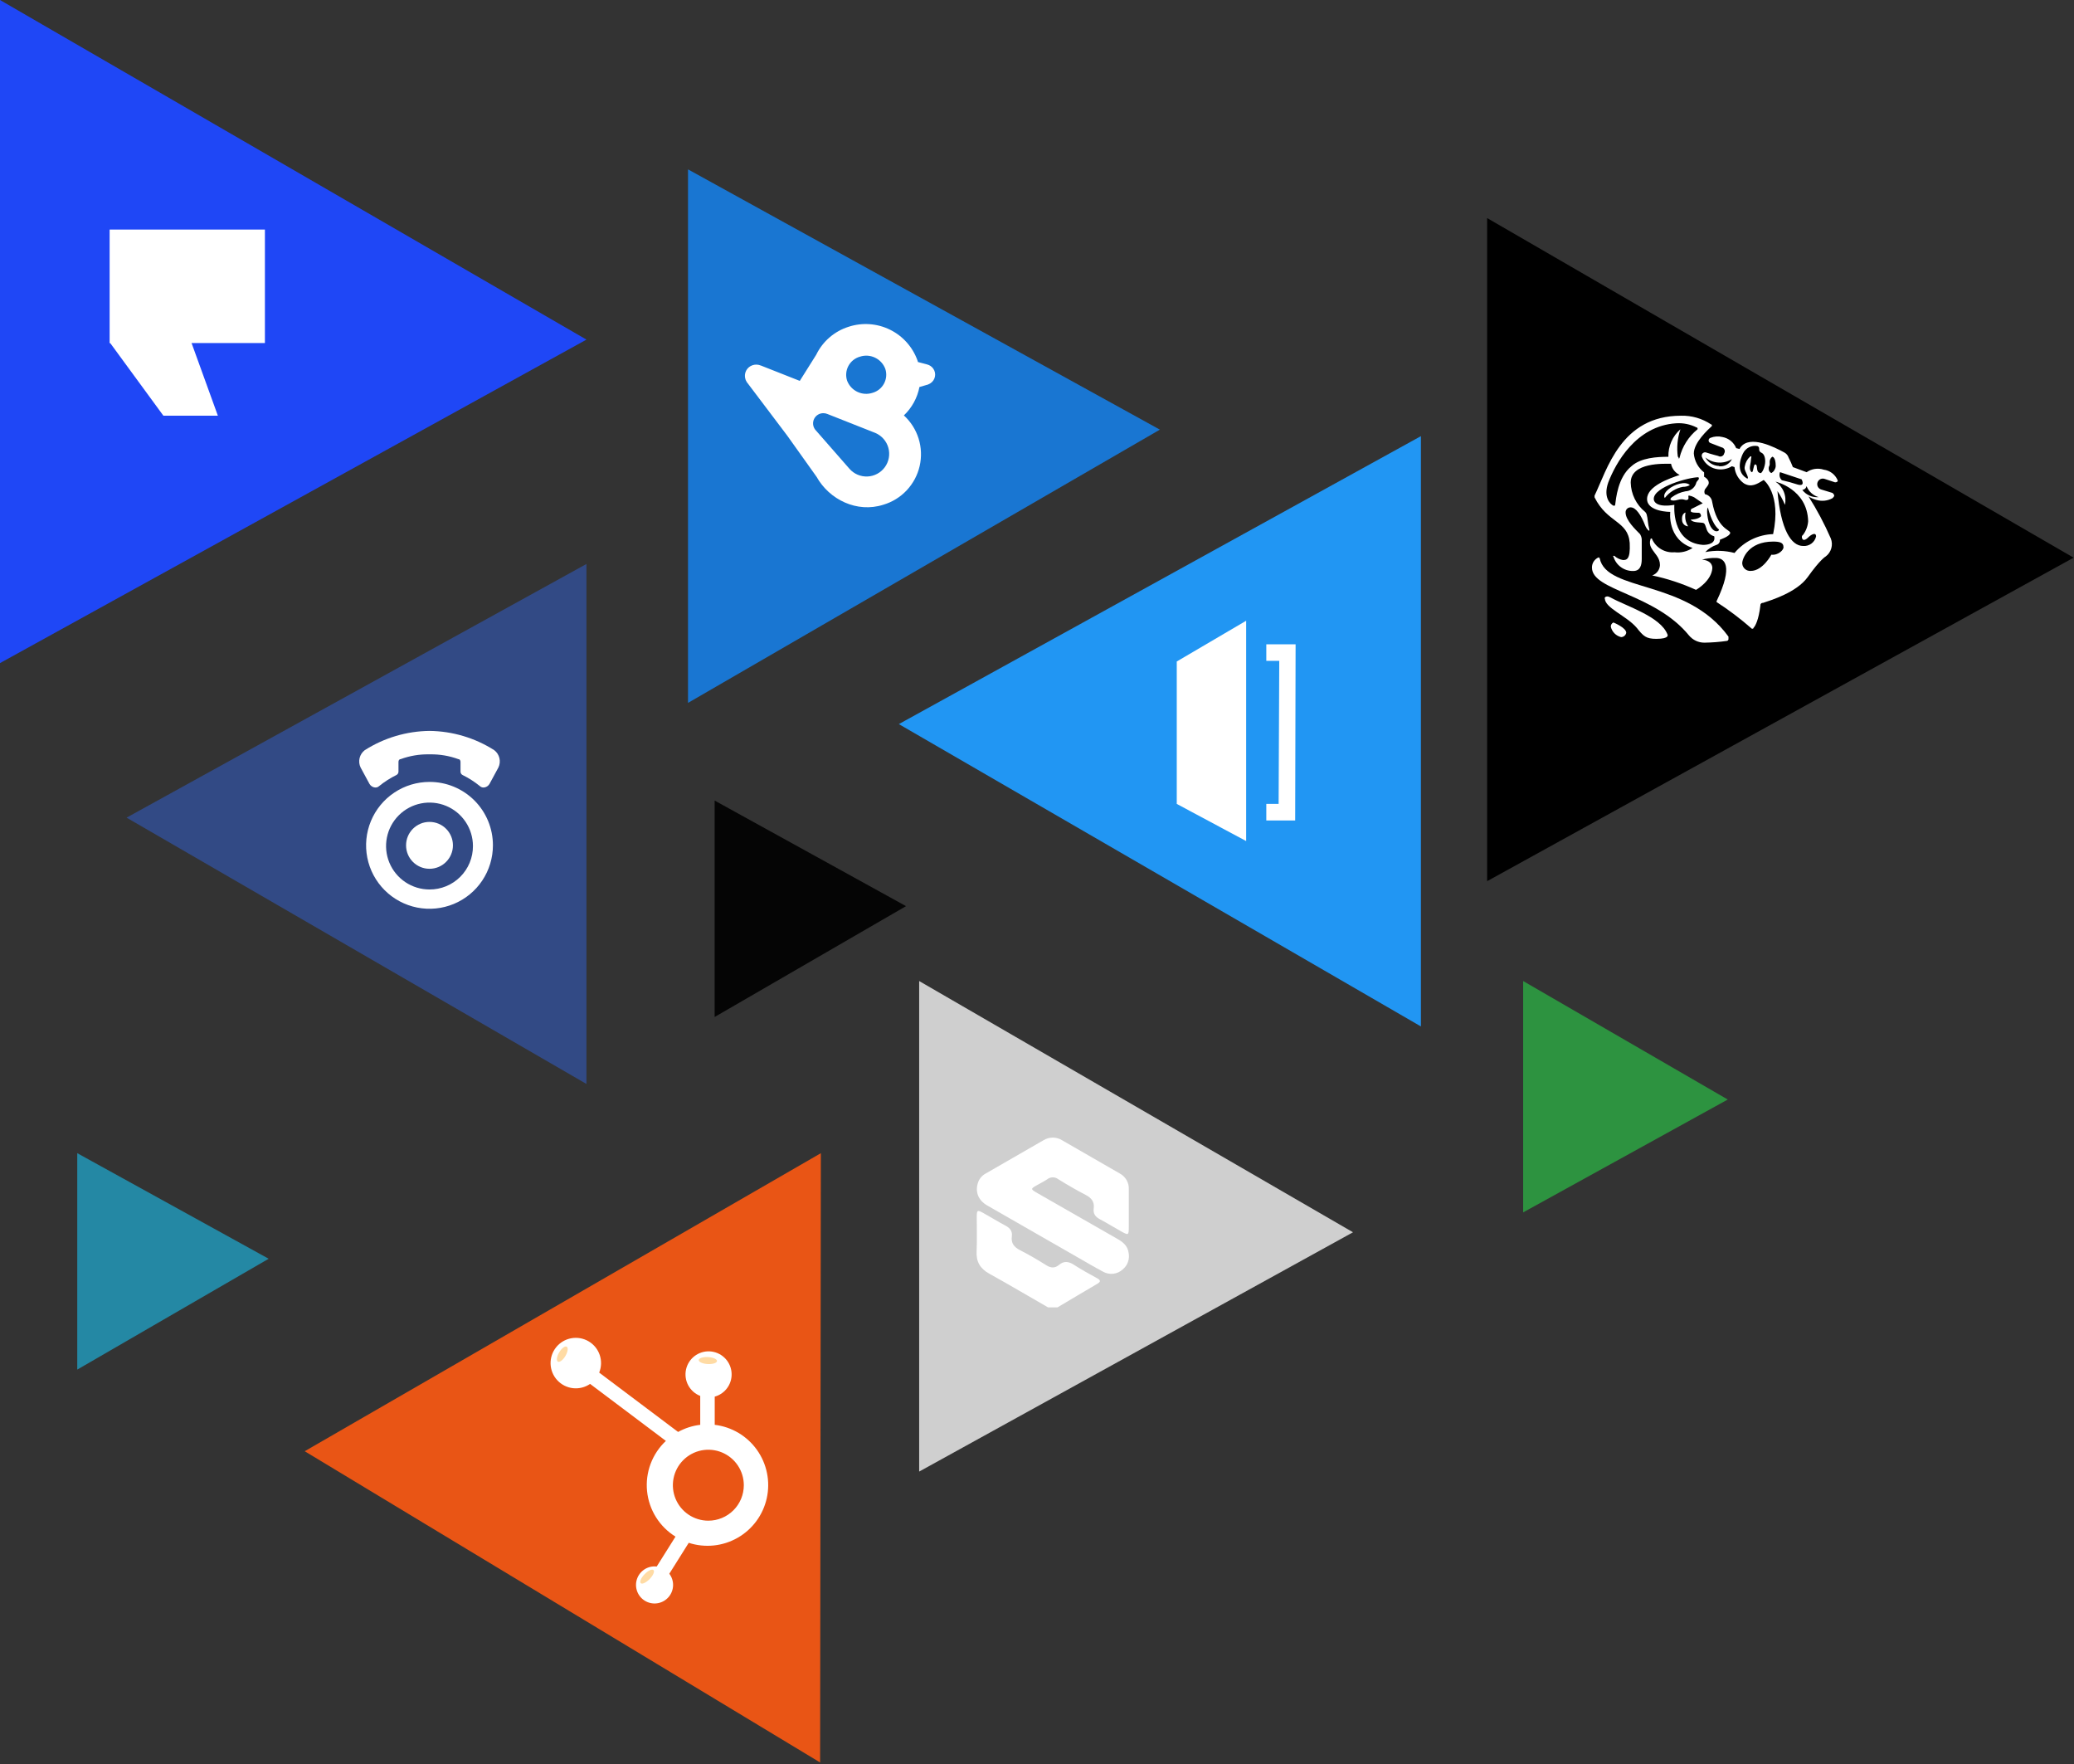 <?xml version="1.0" encoding="UTF-8"?>
<svg xmlns="http://www.w3.org/2000/svg" width="783" height="666" viewBox="0 0 783 666" fill="none">
  <rect x="0" y="0" width="783" height="666" fill="#333333" stroke="none"/>
  <path d="M221.407 128.196L0 250.302V0.002L221.407 128.196Z" fill="#1F47F6"></path>
  <path d="M41.391 86.652H100.011V129.49H41.391V86.652Z" fill="white"></path>
  <path d="M41.391 129.197L61.685 156.913H82.252L71.389 126.913L41.391 129.197Z" fill="white"></path>
  <path opacity="0.9" d="M342.059 342.045L269.796 302.192V383.885L342.059 342.045Z" fill="black"></path>
  <path d="M782.849 210.51L561.442 332.616V82.316L782.849 210.51Z" fill="black"></path>
  <path d="M309.616 665.284L115.037 547.8L309.901 435.295L309.616 665.284Z" fill="#E95515"></path>
  <path opacity="0.9" d="M652.283 415.044L575.035 457.644V370.315L652.283 415.044Z" fill="#2D9E42"></path>
  <path d="M339.337 273.328L536.442 164.628V387.456L339.337 273.328Z" fill="#2196F3"></path>
  <path opacity="0.9" d="M101.43 475.147L29.167 435.294V516.988L101.43 475.147Z" fill="#2392B0"></path>
  <path d="M47.783 308.639L221.407 212.886V409.168L47.783 308.639Z" fill="#324A85"></path>
  <path d="M437.89 162.178L259.746 63.932V265.324L437.89 162.178Z" fill="#1976D2"></path>
  <path d="M609.118 234.971C609.118 234.971 613.959 236.929 613.959 238.86C613.872 239.312 613.633 239.72 613.281 240.017C612.93 240.313 612.488 240.481 612.028 240.492C611.084 240.266 610.22 239.784 609.534 239.097C608.847 238.411 608.365 237.547 608.139 236.603C608.111 236.263 608.19 235.922 608.366 235.63C608.542 235.337 608.805 235.106 609.118 234.971Z" fill="white"></path>
  <path d="M603.926 210.688C603.6 210.688 603.6 210.362 603.926 210.688L603.6 210.362C602.826 210.671 602.164 211.209 601.702 211.904C601.24 212.598 601.001 213.417 601.016 214.251C601.016 223.009 624.677 223.987 637.649 239.869C638.358 240.724 639.248 241.411 640.254 241.881C641.261 242.351 642.358 242.593 643.469 242.589C646.29 242.548 649.106 242.33 651.9 241.936C652.069 241.923 652.227 241.85 652.347 241.73C652.467 241.61 652.54 241.452 652.553 241.283V240.309C636.67 218.439 606.51 223.634 603.926 210.688Z" fill="white"></path>
  <path d="M637.975 183.112C636.343 181.48 632.128 182.786 629.816 184.744C627.504 186.702 628.511 187.98 628.511 187.98C630.194 185.787 632.622 184.287 635.337 183.765C636.26 183.796 637.173 183.57 637.975 183.112" fill="white"></path>
  <path d="M686.601 187.654C685.426 187.759 684.244 187.564 683.164 187.088C682.085 186.613 681.144 185.872 680.428 184.934C680.814 184.898 681.179 184.739 681.467 184.479C681.756 184.219 681.952 183.874 682.028 183.493C682.418 184.491 683.033 185.386 683.826 186.108C684.618 186.83 685.567 187.359 686.597 187.654H686.601ZM685.618 202.53C685.362 203.606 684.732 204.555 683.84 205.208C682.948 205.861 681.852 206.175 680.75 206.093C676.208 206.093 672.319 199.947 671.041 185.37C672.165 186.996 673.113 188.737 673.869 190.564C674.226 188.915 674.077 187.197 673.442 185.635C672.806 184.072 671.713 182.738 670.306 181.807C670.306 181.807 682.304 184.526 682.635 196.737C682.502 198.622 681.821 200.427 680.677 201.931C680.677 201.931 680.024 202.231 680.351 203.209C680.678 204.187 681.656 203.862 682.635 202.883C683.614 201.904 685.627 200.626 685.627 202.529L685.618 202.53ZM668.761 209.356C668.761 209.356 665.525 215.502 660.983 215.502C660.192 215.567 659.408 215.315 658.803 214.802C658.198 214.289 657.821 213.557 657.755 212.766L657.747 212.592C657.747 210.96 660.004 204.433 669.414 204.433C671.698 204.433 673.303 204.759 673.303 206.364C673.629 207.425 671.372 209.709 668.761 209.383V209.356ZM668.761 178.543C668.761 178.543 667.483 178.217 667.782 176.286C668.078 175.797 668.193 175.219 668.108 174.654C668.063 174.225 668.129 173.792 668.301 173.397C668.472 173.001 668.743 172.657 669.087 172.397C669.087 172.397 670.392 172.397 670.392 175.96C670.343 176.492 670.169 177.006 669.886 177.459C669.603 177.913 669.217 178.293 668.76 178.571L668.761 178.543ZM664.546 178.543C662.615 178.217 663.893 175.307 662.615 175.307C661.962 175.307 661.962 178.543 661.31 178.217C660.005 177.265 660.984 174.981 660.984 174.002C660.984 173.023 661.637 171.745 660.658 172.402C659.641 173.346 658.963 174.598 658.727 175.965C658.401 177.27 659.053 177.896 659.679 179.528C660.305 181.16 659.379 180.507 659.379 180.507C654.511 177.57 658.074 171.097 658.074 171.097C658.56 170.112 659.354 169.314 660.336 168.822C661.318 168.331 662.434 168.175 663.513 168.377C664.138 168.703 664.138 169.003 664.138 169.655C664.138 170.307 664.464 170.634 665.117 170.96C665.77 171.286 666.422 172.265 666.422 174.196C666.422 176.127 665.198 178.896 664.545 178.575L664.546 178.543ZM671.998 178.217L680.157 180.937C680.157 180.937 681.789 183.847 678.557 182.868C676.636 182.237 674.685 181.703 672.71 181.268C672.299 180.897 672.011 180.409 671.884 179.869C671.758 179.33 671.799 178.764 672.003 178.249L671.998 178.217ZM632.128 190.563C626.308 191.542 624.35 189.91 624.35 188.306C624.35 183.764 637.65 180.147 641.211 180.147C641.864 181.126 640.558 181.126 640.232 182.731C639.914 183.51 639.378 184.181 638.688 184.664C637.998 185.146 637.184 185.419 636.343 185.451C634.461 185.793 632.684 186.566 631.149 187.708C629.871 188.687 631.149 189.34 633.433 188.687C635.717 188.034 636.017 189.013 636.996 188.687C637.975 188.361 636.996 187.055 637.649 187.055C638.324 187.167 638.976 187.387 639.58 187.708L642.843 189.965L638.954 191.923C638.628 191.923 638.301 192.249 638.301 192.902C638.301 193.555 640.232 193.555 641.211 193.555C642.19 193.555 642.19 194.833 642.19 194.833C641.211 196.138 638.301 196.138 638.301 196.138C638.954 197.443 642.516 197.117 643.142 197.443C643.768 197.769 643.795 198.395 644.447 200.163C644.704 200.718 645.081 201.209 645.552 201.599C646.022 201.989 646.574 202.27 647.167 202.42C647.793 205.14 644.883 205.683 642.952 205.683C630.823 204.84 632.128 190.562 632.128 190.562V190.563ZM633.435 172.424C632.95 168.932 633.284 165.375 634.412 162.035C632.936 163.325 631.764 164.925 630.978 166.721C630.193 168.517 629.815 170.465 629.87 172.424C625.655 172.424 619.481 172.75 615.919 175.987C610.725 180.202 610.099 188.307 609.773 190.564C609.773 190.65 609.738 190.733 609.677 190.794C609.616 190.855 609.533 190.89 609.447 190.89H609.12C607.815 190.237 605.235 187.654 607.162 182.133C609.882 175.007 617.551 160.757 632.781 159.778C635.471 159.597 638.159 160.15 640.559 161.378C640.645 161.378 640.728 161.413 640.789 161.474C640.85 161.535 640.885 161.618 640.885 161.704V162.035C637.503 164.763 635.113 168.528 634.085 172.75C634.085 172.836 634.05 172.919 633.989 172.98C633.928 173.041 633.845 173.076 633.759 173.076C633.759 172.423 633.433 172.423 633.433 172.423L633.435 172.424ZM644.774 191.461C644.774 191.461 646.079 197.634 648.989 199.892C648.989 199.892 648.989 200.545 648.01 200.545C647.031 200.545 645.426 199.24 644.774 195.677C644.122 192.114 644.774 191.652 644.774 191.652V191.461ZM648.989 175.905C647.917 175.864 646.873 175.544 645.963 174.976C645.052 174.409 644.305 173.613 643.795 172.669C645.196 173.812 646.921 174.487 648.725 174.599C650.53 174.712 652.325 174.256 653.857 173.295C653.424 174.192 652.723 174.933 651.851 175.415C650.979 175.897 649.979 176.097 648.989 175.987V175.905ZM693.726 181.181C693.266 180.143 692.547 179.24 691.638 178.559C690.729 177.878 689.661 177.442 688.535 177.292C687.456 176.937 686.31 176.839 685.186 177.004C684.063 177.169 682.993 177.594 682.062 178.244L676.865 176.315C676.399 175.098 675.864 173.909 675.265 172.752C675.001 171.909 674.414 171.205 673.633 170.794C670.07 168.863 660.661 163.994 657.098 168.863C656.919 169.027 656.804 169.249 656.772 169.489L655.467 169.163C655.025 168.087 654.32 167.139 653.417 166.407C652.513 165.674 651.439 165.181 650.295 164.972C648.788 164.584 647.196 164.689 645.753 165.272C645.549 165.342 645.371 165.473 645.245 165.649C645.119 165.824 645.052 166.035 645.052 166.251C645.052 166.467 645.119 166.678 645.245 166.853C645.371 167.029 645.549 167.16 645.753 167.23L649.968 168.862C650.161 168.9 650.344 168.976 650.508 169.085C650.671 169.194 650.812 169.335 650.921 169.498C651.03 169.662 651.106 169.845 651.144 170.038C651.182 170.231 651.182 170.429 651.143 170.622C651.109 170.8 651.041 170.969 650.943 171.122C650.897 171.363 650.792 171.589 650.638 171.78C650.485 171.971 650.286 172.121 650.061 172.218C649.835 172.314 649.59 172.354 649.345 172.334C649.101 172.314 648.865 172.234 648.659 172.101C648.659 172.101 646.075 171.448 644.117 170.796C643.794 170.691 643.443 170.718 643.141 170.872C642.839 171.025 642.609 171.293 642.504 171.615C642.42 171.88 642.422 172.165 642.512 172.428C642.941 173.547 643.636 174.545 644.536 175.336C645.436 176.127 646.514 176.688 647.679 176.97C648.722 177.221 649.804 177.263 650.863 177.095C651.922 176.927 652.938 176.552 653.852 175.991L654.831 176.317C654.951 177.537 655.331 178.716 655.946 179.777C656.56 180.837 657.395 181.753 658.394 182.463C661.114 184.095 663.262 182.789 665.846 181.185C665.846 181.185 672.646 186.352 669.409 201.609C666.615 201.703 663.873 202.386 661.362 203.613C658.85 204.84 656.626 206.584 654.835 208.73C651.228 207.781 647.451 207.67 643.794 208.404C644.952 207.162 646.4 206.227 648.009 205.684C648.426 205.57 648.788 205.309 649.027 204.949C649.267 204.589 649.369 204.155 649.314 203.726C649.314 203.726 653.203 202.421 653.203 201.142C653.203 199.863 648.335 199.837 646.403 189.475C646.319 188.761 646.01 188.092 645.521 187.564C645.032 187.036 644.389 186.677 643.683 186.538C643.495 186.175 643.425 185.762 643.483 185.357C643.542 184.952 643.725 184.576 644.009 184.281C644.988 182.976 645.314 182.649 644.988 181.561C644.63 180.866 644.058 180.305 643.356 179.961V178.325C642.25 177.471 641.334 176.397 640.664 175.17C639.995 173.944 639.587 172.592 639.467 171.2C639.467 166.985 644.906 162.117 646.293 160.811V160.515C646.293 160.429 646.258 160.346 646.197 160.285C646.136 160.224 646.053 160.189 645.967 160.189C642.615 157.959 638.655 156.818 634.63 156.922C611.921 156.922 606.727 177.346 601.995 187.082V187.735C606.835 197.471 614.614 196.492 615.267 204.923C615.593 211.396 613.989 211.396 612.683 211.396C611.471 211.189 610.347 210.633 609.447 209.796H609.12C609.12 209.796 608.794 210.096 609.12 210.096C609.596 211.693 610.583 213.089 611.929 214.072C613.275 215.054 614.906 215.568 616.572 215.535C619.292 215.535 619.808 213.278 619.808 210.993V203.536C619.744 202.85 619.52 202.189 619.155 201.605C617.555 199.973 613.716 196.411 613.716 193.446C613.705 193.203 613.742 192.961 613.825 192.732C613.907 192.504 614.034 192.294 614.198 192.115C614.362 191.935 614.56 191.79 614.78 191.687C615 191.584 615.238 191.526 615.481 191.515H615.647C617.605 191.515 619.536 194.425 621.086 198.315C621.36 199.062 621.807 199.733 622.391 200.273H622.691V199.947C622.065 197.663 622.065 195.405 621.739 194.508C621.663 194.023 621.434 193.576 621.086 193.23C619.433 191.894 618.091 190.214 617.152 188.308C616.213 186.401 615.699 184.314 615.647 182.189C615.647 174.411 628.293 175.064 630.877 175.064C631.046 175.976 631.43 176.834 631.998 177.567C632.565 178.3 633.3 178.887 634.14 179.279C630.251 180.584 621.82 183.494 621.82 188.362C621.82 193.23 630.577 193.23 630.577 193.23C630.577 193.23 629.272 203.592 639.008 206.83C637.004 208.179 634.58 208.759 632.182 208.462C630.447 208.614 628.707 208.228 627.199 207.357C625.691 206.486 624.487 205.173 623.751 203.594C623.753 203.55 623.747 203.505 623.732 203.463C623.716 203.422 623.693 203.383 623.662 203.351C623.631 203.319 623.595 203.293 623.554 203.276C623.513 203.258 623.469 203.249 623.424 203.249C623.38 203.249 623.336 203.258 623.295 203.276C623.254 203.293 623.218 203.319 623.187 203.351C623.156 203.383 623.133 203.422 623.117 203.463C623.102 203.505 623.096 203.55 623.098 203.594C622.919 204.126 622.856 204.689 622.912 205.247C622.969 205.805 623.143 206.345 623.424 206.83C624.729 209.114 626.687 210.393 626.687 213.33C626.641 214.196 626.337 215.029 625.814 215.721C625.291 216.414 624.573 216.934 623.752 217.215C629.447 218.415 634.992 220.239 640.287 222.654C640.94 222.328 646.134 219.091 646.46 214.495C646.46 214.495 646.786 211.585 642.571 211.259C644.252 210.787 645.993 210.567 647.738 210.606C651.001 210.606 654.564 213.326 648.064 226.923V227.249C652.733 230.28 657.178 233.644 661.363 237.315H661.689C661.775 237.315 661.858 237.28 661.919 237.219C661.98 237.158 662.015 237.075 662.015 236.989C662.668 236.336 663.946 234.079 664.599 228.558C664.568 228.329 664.629 228.098 664.769 227.914C664.908 227.731 665.115 227.61 665.344 227.579C665.422 227.568 665.5 227.568 665.578 227.579C668.488 226.6 678.224 223.69 682.439 217.87C687.307 211.044 689.239 210.065 689.239 210.065C690.267 209.304 691.016 208.226 691.37 206.997C691.724 205.768 691.663 204.456 691.197 203.265C688.8 197.762 685.982 192.452 682.766 187.383C683.67 187.952 684.65 188.391 685.676 188.688C686.696 189.003 687.768 189.107 688.829 188.995C689.891 188.883 690.918 188.556 691.849 188.035C692.175 187.709 692.474 187.382 692.474 187.056C692.474 186.73 692.174 186.403 691.849 186.077L687.47 184.744C687.209 184.653 686.969 184.511 686.763 184.327C686.557 184.144 686.389 183.921 686.269 183.672C686.149 183.423 686.079 183.153 686.064 182.878C686.048 182.602 686.087 182.326 686.178 182.065C686.269 181.804 686.411 181.564 686.595 181.358C686.778 181.152 687.001 180.984 687.25 180.864C687.499 180.744 687.769 180.674 688.044 180.659C688.32 180.643 688.596 180.682 688.857 180.773L692.746 182.051C692.923 182.073 693.103 182.055 693.272 181.999C693.442 181.942 693.596 181.849 693.725 181.725C694.051 181.48 693.725 181.807 693.725 181.181" fill="white"></path>
  <path d="M636.343 193.474C636.343 193.474 634.743 193.8 635.038 196.411C635.071 197.003 635.323 197.562 635.745 197.979C636.167 198.397 636.729 198.642 637.322 198.668C636.331 197.13 635.98 195.267 636.343 193.474" fill="white"></path>
  <path d="M608.141 225.592C613.988 228.828 626.933 232.717 629.541 239.516C629.541 239.516 630.52 241.148 625.326 241.148C621.437 241.148 620.458 240.169 617.874 236.933C614.043 232.445 605.884 229.481 605.884 225.918C605.558 226.244 605.884 224.286 608.141 225.592" fill="white"></path>
  <path d="M470.463 234.315L444.263 249.698V303.456L470.463 317.477V234.315V234.315Z" fill="white"></path>
  <path d="M478.072 243.208V249.457H482.959L482.719 303.457H478.072V309.708H488.972L489.132 243.208H478.072Z" fill="white"></path>
  <path d="M269.832 537.832V527.194C271.826 526.641 273.558 525.397 274.718 523.684C275.878 521.97 276.39 519.9 276.162 517.843C275.935 515.786 274.982 513.878 273.475 512.46C271.969 511.042 270.006 510.206 267.94 510.103C265.873 510 263.838 510.636 262.197 511.898C260.557 513.159 259.419 514.963 258.988 516.987C258.557 519.01 258.861 521.122 259.844 522.942C260.828 524.762 262.428 526.173 264.357 526.921V537.832C261.424 538.178 258.587 539.091 256.003 540.52L226.215 518.12C227.077 516 227.148 513.641 226.414 511.474C225.681 509.306 224.192 507.475 222.22 506.314C220.248 505.154 217.924 504.741 215.673 505.152C213.422 505.563 211.394 506.77 209.959 508.553C208.525 510.336 207.779 512.575 207.859 514.862C207.939 517.149 208.839 519.331 210.394 521.009C211.95 522.687 214.057 523.75 216.331 524.003C218.605 524.256 220.895 523.682 222.781 522.387L251.395 543.906C248.834 546.308 246.86 549.268 245.627 552.556C244.395 555.844 243.936 559.372 244.287 562.866C244.638 566.36 245.789 569.726 247.651 572.703C249.512 575.681 252.035 578.189 255.023 580.034L247.931 591.321C247.665 591.289 247.398 591.273 247.131 591.272C245.552 591.268 244.017 591.798 242.777 592.776C241.537 593.755 240.665 595.123 240.301 596.66C239.938 598.197 240.104 599.812 240.775 601.242C241.445 602.672 242.579 603.834 243.993 604.538C245.406 605.242 247.017 605.447 248.562 605.12C250.107 604.794 251.496 603.954 252.504 602.738C253.511 601.521 254.078 600 254.112 598.421C254.145 596.842 253.644 595.298 252.689 594.04L260.02 582.372C263.06 583.361 266.274 583.702 269.454 583.374C272.635 583.047 275.711 582.057 278.486 580.469C281.261 578.881 283.673 576.73 285.567 574.154C287.46 571.578 288.794 568.634 289.482 565.512C290.17 562.39 290.197 559.158 289.561 556.025C288.925 552.892 287.64 549.926 285.79 547.319C283.939 544.712 281.563 542.521 278.815 540.887C276.067 539.253 273.007 538.213 269.833 537.832H269.832ZM267.423 574.018C264.774 574.018 262.185 573.233 259.982 571.762C257.78 570.29 256.063 568.199 255.05 565.752C254.036 563.305 253.771 560.612 254.287 558.014C254.804 555.416 256.079 553.03 257.952 551.157C259.825 549.284 262.211 548.008 264.809 547.491C267.407 546.975 270.1 547.24 272.547 548.253C274.994 549.267 277.085 550.983 278.557 553.186C280.029 555.388 280.814 557.977 280.814 560.626C280.814 564.178 279.403 567.584 276.892 570.095C274.38 572.606 270.974 574.017 267.423 574.018" fill="white"></path>
  <path d="M213.476 511.814C212.566 513.377 211.286 514.352 210.626 513.989C209.966 513.626 210.174 512.073 211.089 510.51C212.004 508.947 213.281 507.975 213.939 508.334C214.597 508.693 214.39 510.251 213.476 511.814Z" fill="#FFDBA4"></path>
  <path d="M267.654 512.279C269.544 512.452 270.89 513.174 270.662 513.889C270.434 514.604 268.719 515.042 266.828 514.868C264.937 514.694 263.591 513.968 263.82 513.258C264.049 512.548 265.764 512.105 267.654 512.279" fill="#FFDBA4"></path>
  <path d="M243.607 593.967C244.981 592.662 246.407 592.124 246.796 592.767C247.185 593.41 246.384 594.991 245.007 596.295C243.63 597.599 242.197 598.139 241.813 597.499C241.429 596.859 242.228 595.275 243.607 593.971" fill="#FFDBA4"></path>
  <path fill-rule="evenodd" clip-rule="evenodd" d="M330.545 163.458L330.533 163.452L330.017 163.246L312.426 156.292C311.928 156.075 311.391 155.964 310.848 155.964C310.125 155.958 309.415 156.154 308.798 156.532C308.182 156.91 307.684 157.454 307.362 158.101C307.04 158.749 306.906 159.474 306.976 160.193C307.047 160.913 307.318 161.598 307.759 162.171L307.789 162.207C307.874 162.316 307.971 162.419 308.074 162.529L320.69 176.943C321.535 177.91 322.586 178.674 323.766 179.179C324.946 179.684 326.225 179.917 327.507 179.862C328.79 179.806 330.043 179.462 331.175 178.856C332.307 178.25 333.287 177.397 334.045 176.361C334.802 175.325 335.317 174.131 335.551 172.869C335.784 171.607 335.731 170.308 335.395 169.069C335.059 167.83 334.448 166.683 333.608 165.712C332.769 164.741 331.721 163.971 330.544 163.46L330.545 163.458ZM324.644 134.638C326.524 134.02 328.569 134.151 330.354 135.005C332.139 135.858 333.526 137.368 334.225 139.219C334.526 140.131 334.639 141.094 334.558 142.051C334.476 143.007 334.201 143.938 333.749 144.785C333.298 145.632 332.679 146.379 331.931 146.981C331.182 147.582 330.32 148.026 329.395 148.284C327.515 148.898 325.47 148.764 323.686 147.911C321.901 147.058 320.513 145.551 319.81 143.702C319.511 142.79 319.4 141.827 319.483 140.87C319.566 139.914 319.842 138.984 320.293 138.137C320.745 137.29 321.364 136.544 322.112 135.942C322.86 135.341 323.722 134.897 324.646 134.637L324.644 134.638ZM352.327 139.137C351.762 138.35 350.933 137.792 349.991 137.565V137.553L346.551 136.653C346.509 136.489 346.472 136.325 346.418 136.168C344.61 131.049 340.869 126.842 335.997 124.447C331.125 122.053 325.508 121.661 320.351 123.356C317.707 124.191 315.261 125.558 313.163 127.371C311.066 129.184 309.36 131.407 308.151 133.902L301.944 143.774L287.21 137.961L287.204 137.973C286.247 137.571 285.178 137.521 284.188 137.833C283.653 137.997 283.156 138.266 282.726 138.625C282.296 138.984 281.943 139.425 281.686 139.923C281.43 140.42 281.275 140.964 281.231 141.522C281.188 142.081 281.256 142.642 281.433 143.173C281.537 143.488 281.682 143.788 281.864 144.065L281.84 144.095L297.21 164.443L297.24 164.504L297.289 164.553L308.282 179.981C313.082 188.561 323.482 193.731 333.512 190.515C336.881 189.51 339.924 187.629 342.328 185.064C344.733 182.499 346.414 179.341 347.2 175.914C347.986 172.487 347.849 168.913 346.802 165.556C345.755 162.2 343.837 159.181 341.242 156.808C344.271 153.935 346.325 150.186 347.116 146.086L350.441 145.127V145.091C350.74 144.981 351.025 144.836 351.291 144.66C351.729 144.372 352.104 143.999 352.395 143.563C352.685 143.127 352.884 142.637 352.981 142.122C353.078 141.607 353.07 141.078 352.958 140.566C352.846 140.054 352.631 139.57 352.328 139.143" fill="white"></path>
  <path d="M162.151 295.154C157.416 295.154 152.787 296.559 148.85 299.189C144.913 301.82 141.844 305.56 140.032 309.935C138.22 314.309 137.746 319.123 138.67 323.767C139.594 328.412 141.874 332.678 145.223 336.026C148.571 339.374 152.837 341.654 157.481 342.578C162.126 343.502 166.94 343.028 171.314 341.215C175.689 339.403 179.428 336.335 182.059 332.397C184.69 328.46 186.094 323.831 186.094 319.096C186.102 315.949 185.489 312.832 184.288 309.924C183.088 307.015 181.325 304.372 179.1 302.148C176.875 299.923 174.232 298.159 171.323 296.959C168.415 295.759 165.297 295.146 162.151 295.154V295.154ZM162.151 335.754C158.907 335.754 155.737 334.792 153.04 332.99C150.343 331.188 148.241 328.627 146.999 325.63C145.758 322.633 145.433 319.336 146.066 316.155C146.699 312.973 148.261 310.051 150.554 307.757C152.848 305.464 155.77 303.902 158.951 303.269C162.133 302.636 165.43 302.961 168.427 304.202C171.424 305.444 173.985 307.546 175.787 310.243C177.589 312.94 178.551 316.11 178.551 319.354C178.561 321.51 178.143 323.647 177.322 325.641C176.502 327.636 175.294 329.447 173.769 330.972C172.244 332.497 170.432 333.705 168.438 334.525C166.444 335.346 164.307 335.764 162.151 335.754V335.754Z" fill="white"></path>
  <path d="M186.614 283.183C179.299 278.52 170.826 275.996 162.152 275.896C153.478 275.996 145.004 278.52 137.689 283.183C136.723 283.924 136.04 284.975 135.756 286.159C135.471 287.344 135.602 288.59 136.127 289.689L139.507 295.935C140.288 297.235 142.107 297.757 143.15 296.716C145.156 295.089 147.338 293.692 149.656 292.552C149.895 292.43 150.095 292.244 150.233 292.014C150.371 291.784 150.442 291.52 150.437 291.252V287.607C150.437 287.087 150.697 286.566 151.218 286.566C154.633 285.31 158.25 284.692 161.888 284.744H162.408C166.046 284.692 169.663 285.31 173.078 286.566C173.598 286.566 173.859 287.086 173.859 287.607V291.25C173.854 291.518 173.925 291.782 174.063 292.012C174.201 292.242 174.401 292.428 174.64 292.55C176.958 293.69 179.14 295.087 181.146 296.714C182.187 297.755 184.009 297.234 184.789 295.933L188.172 289.687C188.696 288.588 188.828 287.343 188.544 286.159C188.261 284.975 187.579 283.925 186.614 283.183V283.183Z" fill="white"></path>
  <path d="M162.151 327.944C167.038 327.944 170.999 323.983 170.999 319.096C170.999 314.209 167.038 310.248 162.151 310.248C157.264 310.248 153.303 314.209 153.303 319.096C153.303 323.983 157.264 327.944 162.151 327.944Z" fill="white"></path>
  <path d="M510.804 465.15L347.013 555.48V370.314L510.804 465.15Z" fill="#CFCFCF"></path>
  <path d="M395.674 493.504C388.286 489.253 380.942 484.924 373.491 480.785C370.081 478.892 368.506 476.329 368.696 472.406C368.906 468.045 368.721 463.666 368.755 459.295C368.775 456.74 368.981 456.63 371.336 457.94C374.136 459.499 376.87 461.192 379.7 462.7C381.393 463.6 382.257 464.8 382 466.732C381.661 469.256 382.842 470.757 385.084 471.901C388.464 473.626 391.757 475.546 394.967 477.57C396.72 478.67 398.225 478.786 399.797 477.47C401.624 475.943 403.365 476.106 405.328 477.357C408.171 479.17 411.112 480.84 414.09 482.44C415.834 483.371 415.452 483.911 414.047 484.73C409.089 487.624 404.166 490.577 399.23 493.508L395.674 493.504Z" fill="white"></path>
  <path d="M426.163 456.281C426.163 458.551 426.173 460.822 426.163 463.093C426.146 466.256 426.031 466.345 423.363 464.86C420.632 463.341 417.975 461.688 415.219 460.219C413.531 459.319 412.646 458.131 412.91 456.192C413.254 453.668 412.072 452.167 409.833 451.017C406.305 449.205 402.87 447.198 399.502 445.101C398.9 444.644 398.163 444.401 397.407 444.413C396.651 444.424 395.921 444.689 395.334 445.165C394.079 446.014 392.703 446.685 391.378 447.43C389.1 448.713 389.078 448.886 391.412 450.23C401.592 456.077 411.782 461.907 421.981 467.72C424.059 468.902 425.727 470.363 426.075 472.842C426.325 474.004 426.249 475.213 425.853 476.334C425.458 477.455 424.76 478.445 423.836 479.193C422.856 480.089 421.618 480.654 420.299 480.808C418.98 480.962 417.646 480.698 416.485 480.052C413.055 478.231 409.711 476.252 406.34 474.321C395.123 467.898 383.913 461.468 372.71 455.031C369.219 453.017 368.045 449.769 369.282 446.247C369.814 444.808 370.865 443.621 372.228 442.917C379.47 438.742 386.715 434.571 393.963 430.404C395.017 429.754 396.232 429.411 397.47 429.414C398.708 429.416 399.921 429.763 400.973 430.417C408.226 434.581 415.473 438.755 422.712 442.938C423.804 443.507 424.709 444.377 425.321 445.446C425.932 446.514 426.225 447.735 426.163 448.965C426.144 451.403 426.163 453.842 426.163 456.281V456.281Z" fill="white"></path>
</svg>
